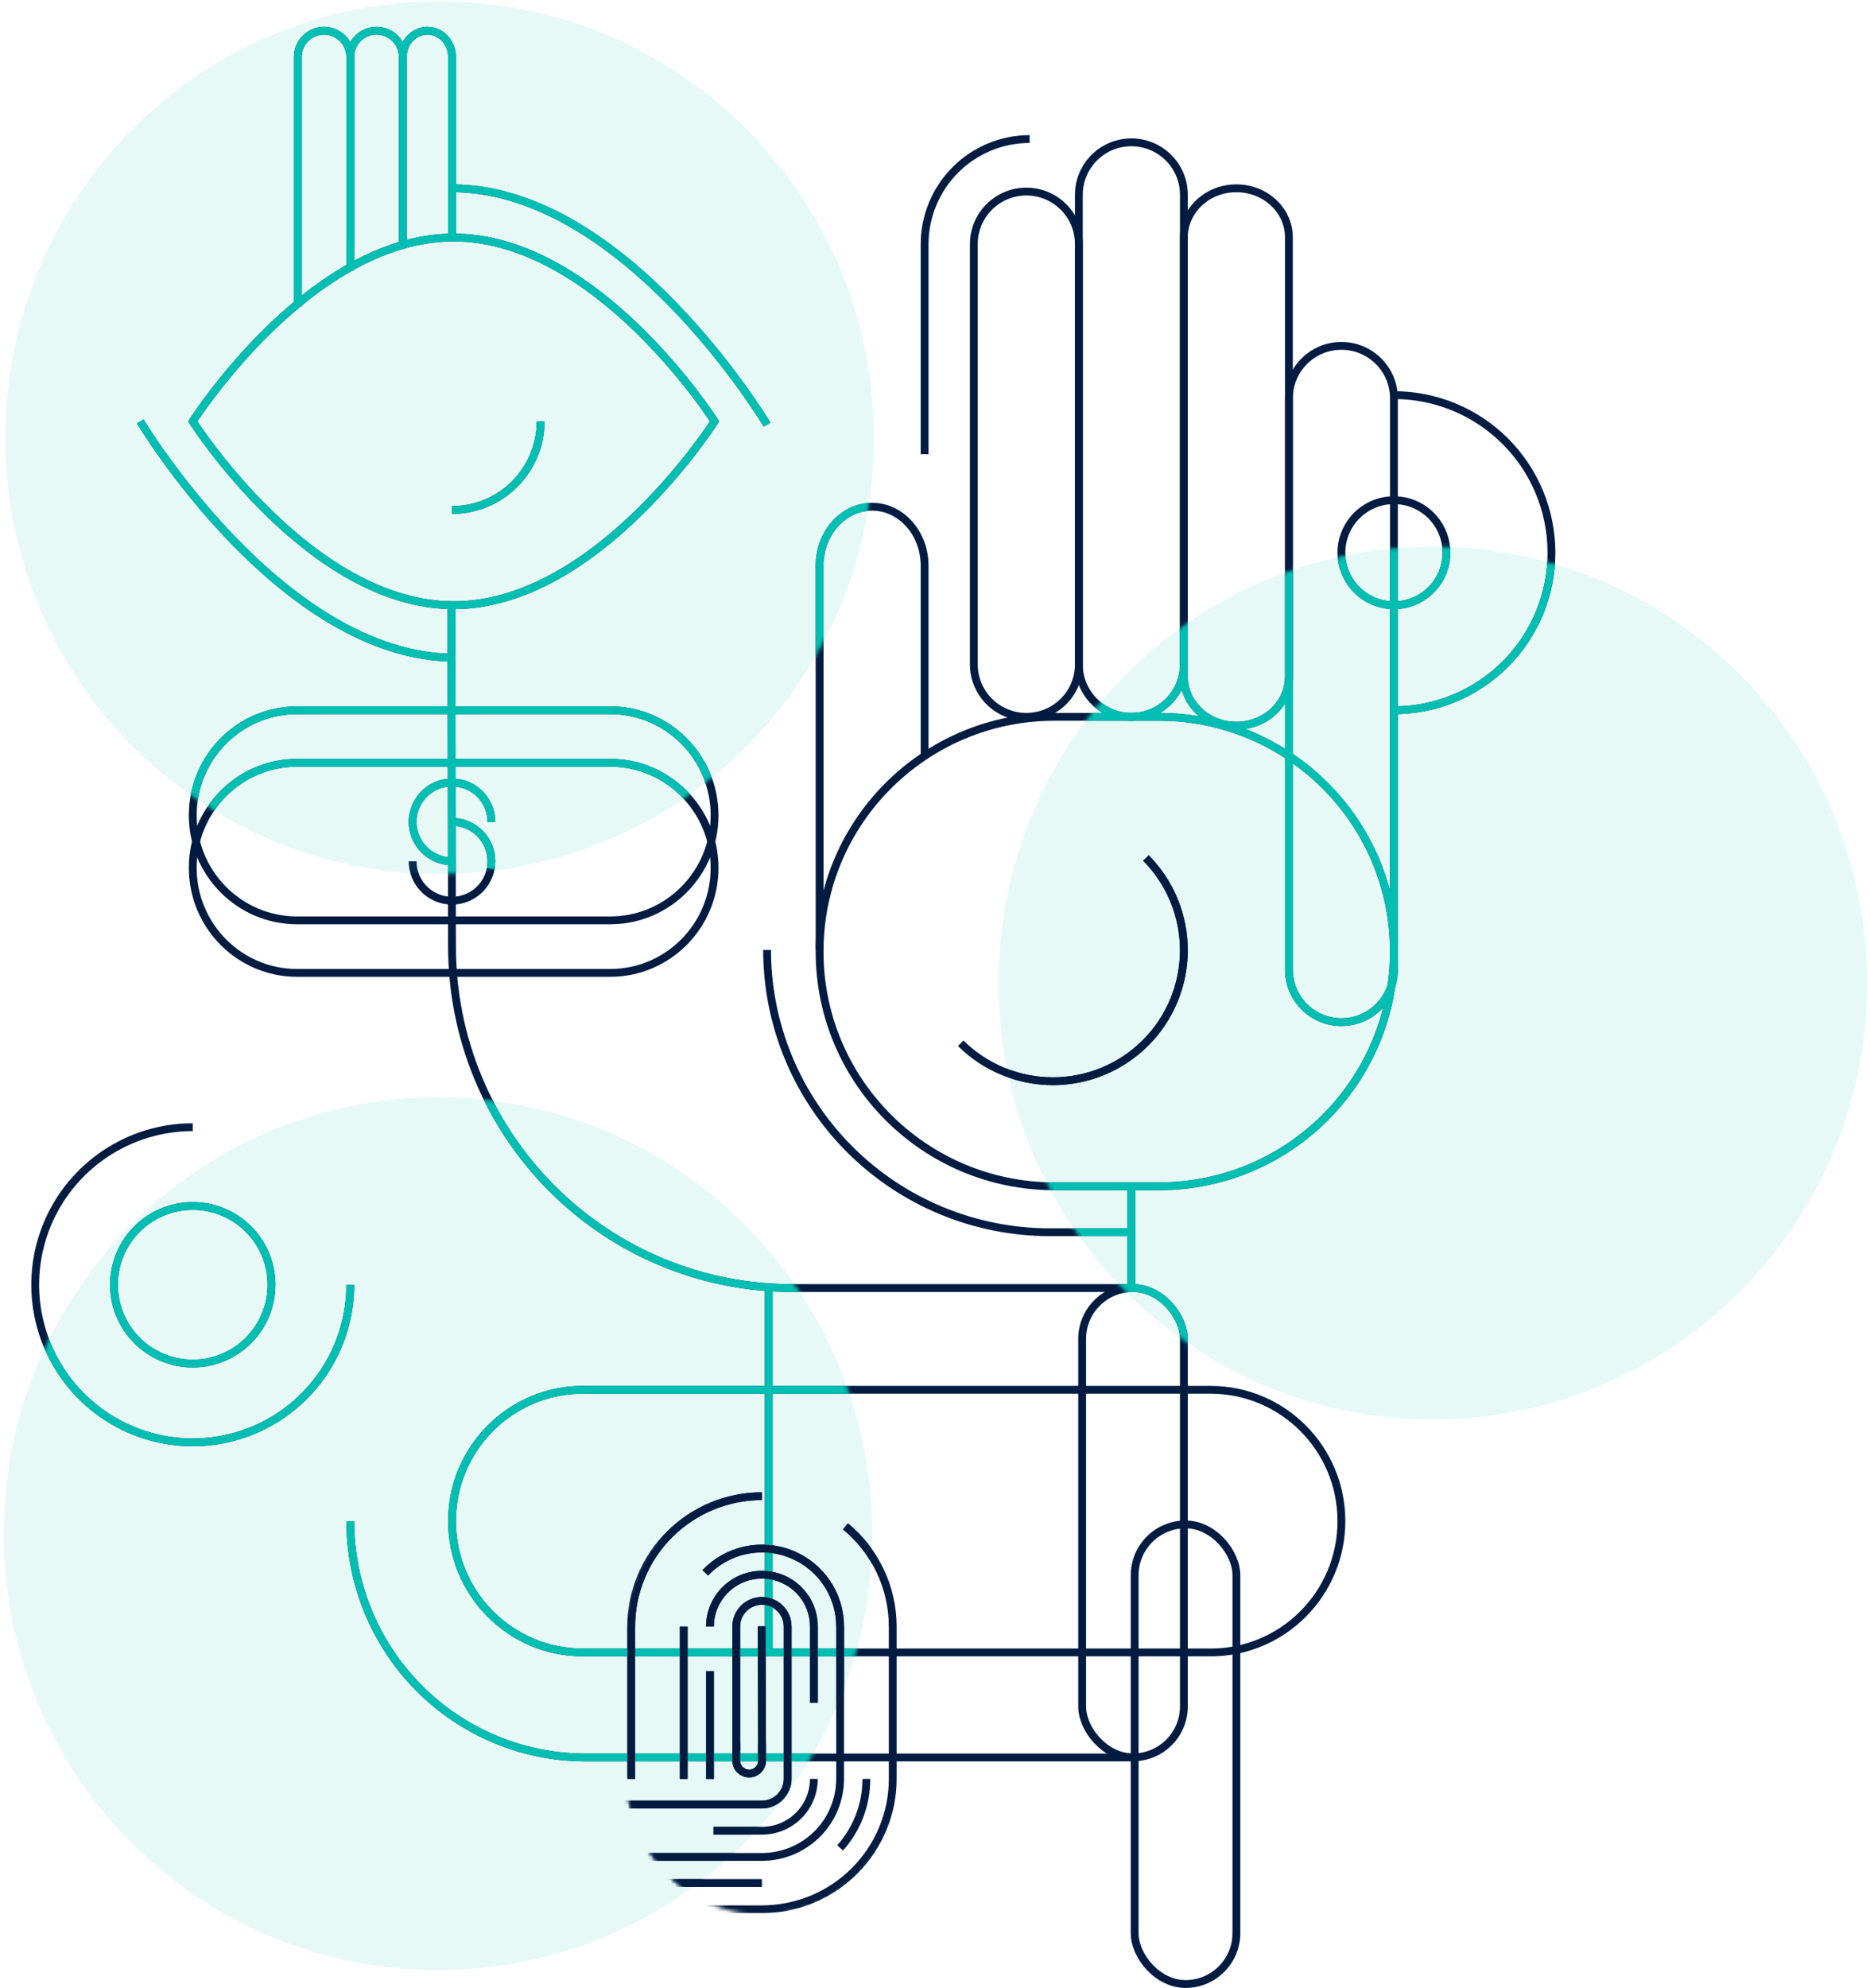 <svg width="478" height="508" viewBox="0 0 478 508" fill="none" xmlns="http://www.w3.org/2000/svg">
<path fill-rule="evenodd" clip-rule="evenodd" d="M182.654 107.68C182.654 107.68 152.795 154.659 115.961 154.659C79.126 154.659 49.268 107.68 49.268 107.68C49.268 107.68 79.126 60.701 115.961 60.701C152.795 60.701 182.654 107.68 182.654 107.68Z" stroke="#021B41" stroke-width="2"/>
<path d="M138.192 107.68C138.192 113.687 135.806 119.448 131.559 123.696C127.311 127.944 121.549 130.33 115.541 130.33" stroke="#021B41" stroke-width="2"/>
<path d="M116.38 168.081C71.905 168.081 35.845 107.68 35.845 107.68" stroke="#021B41" stroke-width="2"/>
<path d="M115.541 48.118C160.017 48.118 196.076 108.519 196.076 108.519" stroke="#021B41" stroke-width="2"/>
<path d="M102.969 14.561C102.969 12.781 103.631 11.074 104.81 9.816C105.989 8.557 107.588 7.85 109.255 7.85C110.922 7.85 112.521 8.557 113.699 9.816C114.881 11.074 115.541 12.781 115.541 14.561V61.54" stroke="#021B41" stroke-width="2"/>
<path d="M89.535 69.09V14.54C89.535 12.766 90.243 11.064 91.501 9.809C92.759 8.555 94.467 7.85 96.246 7.85C98.026 7.85 99.734 8.555 100.992 9.809C102.25 11.064 102.958 12.766 102.958 14.54V63.377" stroke="#021B41" stroke-width="2"/>
<path d="M76.113 78.318V14.561C76.113 12.781 76.82 11.074 78.079 9.816C79.337 8.557 81.044 7.85 82.824 7.85C84.604 7.85 86.311 8.557 87.57 9.816C88.828 11.074 89.535 12.781 89.535 14.561V61.54" stroke="#021B41" stroke-width="2"/>
<path fill-rule="evenodd" clip-rule="evenodd" d="M309.452 355.158H148.974C130.512 355.158 115.541 370.182 115.541 388.714C115.541 407.246 130.512 422.27 148.974 422.27H309.452C327.914 422.27 342.885 407.246 342.885 388.714C342.885 370.182 327.914 355.158 309.452 355.158Z" stroke="#021B41" stroke-width="2"/>
<path d="M290.034 449.115H149.685C141.785 449.115 133.966 447.553 126.668 444.517C119.369 441.482 112.738 437.033 107.152 431.424C101.567 425.815 97.137 419.157 94.114 411.829C91.091 404.5 89.535 396.646 89.535 388.714" stroke="#021B41" stroke-width="2"/>
<path fill-rule="evenodd" clip-rule="evenodd" d="M49.268 348.447C60.388 348.447 69.401 339.433 69.401 328.313C69.401 317.193 60.388 308.179 49.268 308.179C38.148 308.179 29.134 317.193 29.134 328.313C29.134 339.433 38.148 348.447 49.268 348.447Z" stroke="#021B41" stroke-width="2"/>
<path d="M89.535 328.313C89.535 336.277 87.173 344.062 82.749 350.684C78.324 357.306 72.035 362.468 64.677 365.515C57.319 368.563 49.223 369.36 41.412 367.807C33.601 366.253 26.426 362.418 20.794 356.786C15.162 351.155 11.327 343.98 9.774 336.168C8.22 328.358 9.017 320.261 12.065 312.903C15.113 305.545 20.274 299.256 26.896 294.832C33.518 290.407 41.303 288.045 49.267 288.045" stroke="#021B41" stroke-width="2"/>
<path fill-rule="evenodd" clip-rule="evenodd" d="M155.977 181.504H75.945C61.212 181.504 49.268 193.523 49.268 208.349C49.268 223.175 61.212 235.194 75.945 235.194H155.977C170.709 235.194 182.654 223.175 182.654 208.349C182.654 193.523 170.709 181.504 155.977 181.504Z" stroke="#021B41" stroke-width="2"/>
<path fill-rule="evenodd" clip-rule="evenodd" d="M155.977 194.926H75.945C61.212 194.926 49.268 206.946 49.268 221.771C49.268 236.597 61.212 248.616 75.945 248.616H155.977C170.709 248.616 182.654 236.597 182.654 221.771C182.654 206.946 170.709 194.926 155.977 194.926Z" stroke="#021B41" stroke-width="2"/>
<path d="M289.195 302.307V329.152H202.368C179.339 329.152 157.258 319.96 140.975 303.598C124.691 287.236 115.541 265.044 115.541 241.905L115.383 154.485" stroke="#021B41" stroke-width="2"/>
<path d="M196.496 328.313V422.27" stroke="#021B41" stroke-width="2"/>
<rect x="290.034" y="389.553" width="26.006" height="117.447" rx="13.003" stroke="#021B41" stroke-width="2"/>
<rect x="276.611" y="329.152" width="26.006" height="119.923" rx="13.003" stroke="#021B41" stroke-width="2"/>
<mask id="mask0_2_22073" style="mask-type:alpha" maskUnits="userSpaceOnUse" x="160" y="380" width="71" height="110">
<path fill-rule="evenodd" clip-rule="evenodd" d="M195.238 380.325V380.325C175.775 380.325 160.003 396.747 160.003 417.005V452.703C160.003 472.961 175.775 489.383 195.238 489.383V489.383C214.7 489.383 230.472 472.961 230.472 452.703V417.005C230.472 396.747 214.7 380.325 195.238 380.325Z" fill="white"/>
</mask>
<g mask="url(#mask0_2_22073)">
<path d="M216.116 390.047C219.894 393.166 222.935 397.076 225.022 401.501C227.109 405.926 228.196 410.755 228.196 415.645V454.591C228.19 463.424 224.666 471.892 218.398 478.137C212.136 484.383 203.64 487.896 194.781 487.904H156.124" stroke="#021B41" stroke-width="2"/>
<path d="M161.346 454.591V415.645C161.359 406.814 164.883 398.348 171.144 392.103C177.406 385.859 185.895 382.345 194.754 382.332" stroke="#021B41" stroke-width="2"/>
<path d="M194.754 481.2H155.594" stroke="#021B41" stroke-width="2"/>
<path d="M221.458 454.591C221.465 461.089 219.076 467.364 214.747 472.221" stroke="#021B41" stroke-width="2"/>
<path d="M180.278 401.916C183.03 399.026 186.587 397.026 190.493 396.173C194.399 395.32 198.466 395.655 202.184 397.133C205.895 398.611 209.076 401.166 211.318 404.466C213.552 407.766 214.747 411.66 214.747 415.645V454.591C214.74 459.876 212.633 464.943 208.888 468.679C205.137 472.416 200.056 474.518 194.754 474.523H155.057" stroke="#021B41" stroke-width="2"/>
<path d="M174.768 454.591V415.645" stroke="#021B41" stroke-width="2"/>
<path d="M208.036 454.591C208.036 458.103 206.633 461.469 204.143 463.952C201.654 466.435 198.278 467.83 194.754 467.832H182.372" stroke="#021B41" stroke-width="2"/>
<path d="M181.479 415.645C181.479 412.133 182.882 408.766 185.372 406.282C187.862 403.799 191.238 402.404 194.761 402.404C198.284 402.404 201.66 403.799 204.15 406.282C206.647 408.766 208.043 412.133 208.043 415.645V435.115" stroke="#021B41" stroke-width="2"/>
<path d="M181.479 454.591V427.066" stroke="#021B41" stroke-width="2"/>
<path d="M188.191 447.312V415.645C188.191 413.908 188.882 412.241 190.117 411.013C191.345 409.785 193.016 409.095 194.761 409.095C196.506 409.095 198.177 409.785 199.405 411.013C200.64 412.241 201.331 413.908 201.331 415.645V454.591C201.331 456.328 200.64 457.993 199.405 459.221C198.17 460.449 196.506 461.14 194.761 461.142H155.165" stroke="#021B41" stroke-width="2"/>
<path d="M194.808 449.908L194.7 415.585" stroke="#021B41" stroke-width="2"/>
<path d="M194.808 445.566V449.908C194.808 450.783 194.459 451.623 193.841 452.243C193.217 452.863 192.378 453.211 191.499 453.213V453.213C190.62 453.211 189.781 452.863 189.157 452.243C188.539 451.623 188.19 450.783 188.19 449.908V445.566" stroke="#021B41" stroke-width="2"/>
</g>
<path d="M125.608 210.027C125.608 208.036 125.019 206.089 123.913 204.434C122.807 202.778 121.231 201.488 119.396 200.726C117.555 199.964 115.528 199.765 113.575 200.153C111.625 200.542 109.831 201.5 108.423 202.908C107.015 204.316 106.056 206.11 105.668 208.063C105.28 210.015 105.479 212.039 106.241 213.879C107.003 215.718 108.294 217.291 109.949 218.397C111.604 219.504 113.551 220.094 115.542 220.094" stroke="#021B41" stroke-width="2"/>
<path d="M105.475 220.094C105.475 222.085 106.065 224.031 107.171 225.687C108.278 227.342 109.85 228.633 111.689 229.394C113.529 230.156 115.555 230.355 117.509 229.967C119.457 229.579 121.252 228.62 122.662 227.212C124.067 225.804 125.027 224.011 125.418 222.057C125.802 220.105 125.603 218.081 124.842 216.241C124.08 214.402 122.788 212.83 121.132 211.724C119.477 210.617 117.536 210.027 115.542 210.027" stroke="#021B41" stroke-width="2"/>
<path fill-rule="evenodd" clip-rule="evenodd" d="M329.463 60.652C329.463 53.73 323.452 48.118 316.037 48.118C308.629 48.118 302.618 53.73 302.618 60.652V172.914C302.618 179.836 308.629 185.448 316.037 185.448C323.452 185.448 329.463 179.836 329.463 172.914V60.652Z" stroke="#021B41" stroke-width="2"/>
<path fill-rule="evenodd" clip-rule="evenodd" d="M302.618 49.772C302.618 42.372 296.607 36.373 289.192 36.373C281.783 36.373 275.772 42.372 275.772 49.772V169.782C275.772 177.182 281.783 183.182 289.192 183.182C296.607 183.182 302.618 177.182 302.618 169.782V49.772Z" stroke="#021B41" stroke-width="2"/>
<path d="M209.499 242.744V144.534C209.499 136.227 215.539 129.492 222.922 129.492C230.304 129.492 236.344 136.227 236.344 144.534V192.886" stroke="#021B41" stroke-width="2"/>
<path fill-rule="evenodd" clip-rule="evenodd" d="M296.25 183.182H269.557C236.385 183.182 209.499 210.036 209.499 243.164C209.499 276.291 236.385 303.145 269.557 303.145H296.25C329.422 303.145 356.308 276.291 356.308 243.164C356.308 210.036 329.422 183.182 296.25 183.182Z" stroke="#021B41" stroke-width="2"/>
<path fill-rule="evenodd" clip-rule="evenodd" d="M356.308 101.787C356.308 94.385 350.297 88.385 342.889 88.385C335.474 88.385 329.463 94.385 329.463 101.787V247.798C329.463 255.2 335.474 261.2 342.889 261.2C350.297 261.2 356.308 255.2 356.308 247.798V101.787Z" stroke="#021B41" stroke-width="2"/>
<path d="M292.916 219.255C299.149 225.542 302.637 234.043 302.617 242.896C302.597 251.75 299.075 260.235 292.815 266.495C286.555 272.756 278.065 276.281 269.214 276.3C260.362 276.32 251.859 272.831 245.572 266.598" stroke="#021B41" stroke-width="2"/>
<path d="M236.344 116.069V62.426C236.344 55.294 239.171 48.454 244.209 43.41C249.24 38.367 256.067 35.534 263.189 35.534" stroke="#021B41" stroke-width="2"/>
<path fill-rule="evenodd" clip-rule="evenodd" d="M275.773 62.357C275.773 54.956 269.762 48.956 262.347 48.956C254.939 48.956 248.928 54.956 248.928 62.357V169.781C248.928 177.182 254.939 183.182 262.347 183.182C269.762 183.182 275.773 177.182 275.773 169.781V62.357Z" stroke="#021B41" stroke-width="2"/>
<path d="M290.034 314.89H268.37C249.196 314.89 230.807 307.289 217.25 293.759C203.693 280.229 196.076 261.878 196.076 242.744V242.744" stroke="#021B41" stroke-width="2"/>
<path fill-rule="evenodd" clip-rule="evenodd" d="M356.308 154.659C363.724 154.659 369.73 148.65 369.73 141.236C369.73 133.823 363.724 127.814 356.308 127.814C348.892 127.814 342.885 133.823 342.885 141.236C342.885 148.65 348.892 154.659 356.308 154.659Z" stroke="#021B41" stroke-width="2"/>
<path d="M356.308 100.969C366.985 100.969 377.227 105.211 384.783 112.763C392.334 120.315 396.575 130.557 396.575 141.236C396.575 151.916 392.334 162.158 384.783 169.71C377.227 177.262 366.985 181.504 356.308 181.504" stroke="#021B41" stroke-width="2"/>
<path opacity="0.1" fill-rule="evenodd" clip-rule="evenodd" d="M223.365 111.851C223.365 173.431 173.669 223.351 112.365 223.351C51.062 223.351 1.365 173.431 1.365 111.851C1.365 50.271 51.062 0.351 112.365 0.351C173.669 0.351 223.365 50.271 223.365 111.851ZM477.258 251.207C477.258 312.787 427.562 362.707 366.258 362.707C304.955 362.707 255.258 312.787 255.258 251.207C255.258 189.628 304.955 139.707 366.258 139.707C427.562 139.707 477.258 189.628 477.258 251.207ZM111.964 503.422C173.268 503.422 222.964 453.502 222.964 391.922C222.964 330.342 173.268 280.422 111.964 280.422C50.661 280.422 0.964 330.342 0.964 391.922C0.964 453.502 50.661 503.422 111.964 503.422Z" fill="#00BFB2"/>
<mask id="mask1_2_22073" style="mask-type:alpha" maskUnits="userSpaceOnUse" x="0" y="0" width="478" height="504">
<path fill-rule="evenodd" clip-rule="evenodd" d="M223.365 111.851C223.365 173.431 173.669 223.351 112.365 223.351C51.062 223.351 1.365 173.431 1.365 111.851C1.365 50.271 51.062 0.351 112.365 0.351C173.669 0.351 223.365 50.271 223.365 111.851ZM477.258 251.207C477.258 312.787 427.562 362.707 366.258 362.707C304.955 362.707 255.258 312.787 255.258 251.207C255.258 189.628 304.955 139.707 366.258 139.707C427.562 139.707 477.258 189.628 477.258 251.207ZM111.964 503.422C173.268 503.422 222.964 453.502 222.964 391.922C222.964 330.342 173.268 280.422 111.964 280.422C50.661 280.422 0.964 330.342 0.964 391.922C0.964 453.502 50.661 503.422 111.964 503.422Z" fill="white"/>
</mask>
<g mask="url(#mask1_2_22073)">
<path fill-rule="evenodd" clip-rule="evenodd" d="M182.654 107.68C182.654 107.68 152.795 154.659 115.961 154.659C79.126 154.659 49.268 107.68 49.268 107.68C49.268 107.68 79.126 60.701 115.961 60.701C152.795 60.701 182.654 107.68 182.654 107.68Z" stroke="#00BFB2" stroke-width="2"/>
<path d="M138.192 107.68C138.192 113.687 135.806 119.448 131.559 123.696C127.311 127.944 121.549 130.33 115.541 130.33" stroke="#00BFB2" stroke-width="2"/>
<path d="M116.38 168.081C71.905 168.081 35.845 107.68 35.845 107.68" stroke="#00BFB2" stroke-width="2"/>
<path d="M115.541 48.118C160.017 48.118 196.076 108.519 196.076 108.519" stroke="#00BFB2" stroke-width="2"/>
<path d="M102.969 14.561C102.969 12.781 103.631 11.074 104.81 9.816C105.989 8.557 107.588 7.85 109.255 7.85C110.922 7.85 112.521 8.557 113.699 9.816C114.881 11.074 115.541 12.781 115.541 14.561V61.54" stroke="#00BFB2" stroke-width="2"/>
<path d="M89.535 69.09V14.54C89.535 12.766 90.243 11.064 91.501 9.809C92.759 8.555 94.467 7.85 96.246 7.85C98.026 7.85 99.734 8.555 100.992 9.809C102.25 11.064 102.958 12.766 102.958 14.54V63.377" stroke="#00BFB2" stroke-width="2"/>
<path d="M76.113 78.318V14.561C76.113 12.781 76.82 11.074 78.079 9.816C79.337 8.557 81.044 7.85 82.824 7.85C84.604 7.85 86.311 8.557 87.57 9.816C88.828 11.074 89.535 12.781 89.535 14.561V61.54" stroke="#00BFB2" stroke-width="2"/>
<path fill-rule="evenodd" clip-rule="evenodd" d="M309.452 355.158H148.974C130.512 355.158 115.541 370.182 115.541 388.714C115.541 407.246 130.512 422.27 148.974 422.27H309.452C327.914 422.27 342.885 407.246 342.885 388.714C342.885 370.182 327.914 355.158 309.452 355.158Z" stroke="#00BFB2" stroke-width="2"/>
<path d="M290.034 449.115H149.685C141.785 449.115 133.966 447.553 126.668 444.517C119.369 441.482 112.738 437.033 107.152 431.424C101.567 425.815 97.137 419.157 94.114 411.829C91.091 404.5 89.535 396.646 89.535 388.714" stroke="#00BFB2" stroke-width="2"/>
<path fill-rule="evenodd" clip-rule="evenodd" d="M49.268 348.447C60.388 348.447 69.401 339.433 69.401 328.313C69.401 317.193 60.388 308.179 49.268 308.179C38.148 308.179 29.134 317.193 29.134 328.313C29.134 339.433 38.148 348.447 49.268 348.447Z" stroke="#00BFB2" stroke-width="2"/>
<path d="M89.535 328.313C89.535 336.277 87.173 344.062 82.749 350.684C78.324 357.306 72.035 362.468 64.677 365.515C57.319 368.563 49.223 369.36 41.412 367.807C33.601 366.253 26.426 362.418 20.794 356.786C15.162 351.155 11.327 343.98 9.774 336.168C8.22 328.358 9.017 320.261 12.065 312.903C15.113 305.545 20.274 299.256 26.896 294.832C33.518 290.407 41.303 288.045 49.267 288.045" stroke="#00BFB2" stroke-width="2"/>
<path fill-rule="evenodd" clip-rule="evenodd" d="M155.977 181.504H75.945C61.212 181.504 49.268 193.523 49.268 208.349C49.268 223.175 61.212 235.194 75.945 235.194H155.977C170.709 235.194 182.654 223.175 182.654 208.349C182.654 193.523 170.709 181.504 155.977 181.504Z" stroke="#00BFB2" stroke-width="2"/>
<path fill-rule="evenodd" clip-rule="evenodd" d="M155.977 194.926H75.945C61.212 194.926 49.268 206.946 49.268 221.771C49.268 236.597 61.212 248.616 75.945 248.616H155.977C170.709 248.616 182.654 236.597 182.654 221.771C182.654 206.946 170.709 194.926 155.977 194.926Z" stroke="#00BFB2" stroke-width="2"/>
<path d="M289.195 302.307V329.152H202.368C179.339 329.152 157.258 319.96 140.975 303.598C124.691 287.236 115.541 265.044 115.541 241.905L115.383 154.485" stroke="#00BFB2" stroke-width="2"/>
<path d="M196.496 328.313V422.27" stroke="#00BFB2" stroke-width="2"/>
<rect x="290.034" y="389.553" width="26.006" height="117.447" rx="13.003" stroke="#00BFB2" stroke-width="2"/>
<rect x="276.611" y="329.152" width="26.006" height="119.923" rx="13.003" stroke="#00BFB2" stroke-width="2"/>
<mask id="mask2_2_22073" style="mask-type:alpha" maskUnits="userSpaceOnUse" x="160" y="380" width="71" height="110">
<path fill-rule="evenodd" clip-rule="evenodd" d="M195.238 380.325V380.325C175.775 380.325 160.003 396.747 160.003 417.005V452.703C160.003 472.961 175.775 489.383 195.238 489.383V489.383C214.7 489.383 230.472 472.961 230.472 452.703V417.005C230.472 396.747 214.7 380.325 195.238 380.325Z" fill="white"/>
</mask>
<g mask="url(#mask2_2_22073)">
<path d="M216.116 390.047C219.894 393.166 222.935 397.076 225.022 401.501C227.109 405.926 228.196 410.755 228.196 415.645V454.591C228.19 463.424 224.666 471.892 218.398 478.137C212.136 484.383 203.64 487.896 194.781 487.904H156.124" stroke="#021B41" stroke-width="2"/>
<path d="M161.346 454.591V415.645C161.359 406.814 164.883 398.348 171.144 392.103C177.406 385.859 185.895 382.345 194.754 382.332" stroke="#021B41" stroke-width="2"/>
<path d="M194.754 481.2H155.594" stroke="#021B41" stroke-width="2"/>
<path d="M221.458 454.591C221.465 461.089 219.076 467.364 214.747 472.221" stroke="#021B41" stroke-width="2"/>
<path d="M180.278 401.916C183.03 399.026 186.587 397.026 190.493 396.173C194.399 395.32 198.466 395.655 202.184 397.133C205.895 398.611 209.076 401.166 211.318 404.466C213.552 407.766 214.747 411.66 214.747 415.645V454.591C214.74 459.876 212.633 464.943 208.888 468.679C205.137 472.416 200.056 474.518 194.754 474.523H155.057" stroke="#021B41" stroke-width="2"/>
<path d="M174.768 454.591V415.645" stroke="#021B41" stroke-width="2"/>
<path d="M208.036 454.591C208.036 458.103 206.633 461.469 204.143 463.952C201.654 466.435 198.278 467.83 194.754 467.832H182.372" stroke="#021B41" stroke-width="2"/>
<path d="M181.479 415.645C181.479 412.133 182.882 408.766 185.372 406.282C187.862 403.799 191.238 402.404 194.761 402.404C198.284 402.404 201.66 403.799 204.15 406.282C206.647 408.766 208.043 412.133 208.043 415.645V435.115" stroke="#021B41" stroke-width="2"/>
<path d="M181.479 454.591V427.066" stroke="#021B41" stroke-width="2"/>
<path d="M188.191 447.312V415.645C188.191 413.908 188.882 412.241 190.117 411.013C191.345 409.785 193.016 409.095 194.761 409.095C196.506 409.095 198.177 409.785 199.405 411.013C200.64 412.241 201.331 413.908 201.331 415.645V454.591C201.331 456.328 200.64 457.993 199.405 459.221C198.17 460.449 196.506 461.14 194.761 461.142H155.165" stroke="#021B41" stroke-width="2"/>
<path d="M194.808 449.908L194.7 415.585" stroke="#021B41" stroke-width="2"/>
<path d="M194.808 445.566V449.908C194.808 450.783 194.459 451.623 193.841 452.243C193.217 452.863 192.378 453.211 191.499 453.213V453.213C190.62 453.211 189.781 452.863 189.157 452.243C188.539 451.623 188.19 450.783 188.19 449.908V445.566" stroke="#021B41" stroke-width="2"/>
</g>
<path d="M125.608 210.027C125.608 208.036 125.019 206.089 123.913 204.434C122.807 202.778 121.231 201.488 119.396 200.726C117.555 199.964 115.528 199.765 113.575 200.153C111.625 200.542 109.831 201.5 108.423 202.908C107.015 204.316 106.056 206.11 105.668 208.063C105.28 210.015 105.479 212.039 106.241 213.879C107.003 215.718 108.294 217.291 109.949 218.397C111.604 219.504 113.551 220.094 115.542 220.094" stroke="#00BFB2" stroke-width="2"/>
<path fill-rule="evenodd" clip-rule="evenodd" d="M329.463 60.652C329.463 53.73 323.452 48.118 316.037 48.118C308.629 48.118 302.618 53.73 302.618 60.652V172.914C302.618 179.836 308.629 185.448 316.037 185.448C323.452 185.448 329.463 179.836 329.463 172.914V60.652Z" stroke="#00BFB2" stroke-width="2"/>
<path fill-rule="evenodd" clip-rule="evenodd" d="M302.618 49.772C302.618 42.372 296.607 36.373 289.192 36.373C281.783 36.373 275.772 42.372 275.772 49.772V169.782C275.772 177.182 281.783 183.182 289.192 183.182C296.607 183.182 302.618 177.182 302.618 169.782V49.772Z" stroke="#00BFB2" stroke-width="2"/>
<path d="M209.499 242.744V144.534C209.499 136.227 215.539 129.492 222.922 129.492C230.304 129.492 236.344 136.227 236.344 144.534V192.886" stroke="#00BFB2" stroke-width="2"/>
<path fill-rule="evenodd" clip-rule="evenodd" d="M296.25 183.182H269.557C236.385 183.182 209.499 210.036 209.499 243.164C209.499 276.291 236.385 303.145 269.557 303.145H296.25C329.422 303.145 356.308 276.291 356.308 243.164C356.308 210.036 329.422 183.182 296.25 183.182Z" stroke="#00BFB2" stroke-width="2"/>
<path fill-rule="evenodd" clip-rule="evenodd" d="M356.308 101.787C356.308 94.385 350.297 88.385 342.889 88.385C335.474 88.385 329.463 94.385 329.463 101.787V247.798C329.463 255.2 335.474 261.2 342.889 261.2C350.297 261.2 356.308 255.2 356.308 247.798V101.787Z" stroke="#00BFB2" stroke-width="2"/>
<path d="M292.916 219.255C299.149 225.542 302.637 234.043 302.617 242.896C302.597 251.75 299.075 260.235 292.815 266.495C286.555 272.756 278.065 276.281 269.214 276.3C260.362 276.32 251.859 272.831 245.572 266.598" stroke="#021B41" stroke-width="2"/>
<path d="M236.344 116.069V62.426C236.344 55.294 239.171 48.454 244.209 43.41C249.24 38.367 256.067 35.534 263.189 35.534" stroke="#00BFB2" stroke-width="2"/>
<path fill-rule="evenodd" clip-rule="evenodd" d="M275.773 62.357C275.773 54.956 269.762 48.956 262.347 48.956C254.939 48.956 248.928 54.956 248.928 62.357V169.781C248.928 177.182 254.939 183.182 262.347 183.182C269.762 183.182 275.773 177.182 275.773 169.781V62.357Z" stroke="#00BFB2" stroke-width="2"/>
<path d="M290.034 314.89H268.37C249.196 314.89 230.807 307.289 217.25 293.759C203.693 280.229 196.076 261.878 196.076 242.744V242.744" stroke="#00BFB2" stroke-width="2"/>
<path fill-rule="evenodd" clip-rule="evenodd" d="M356.308 154.659C363.724 154.659 369.73 148.65 369.73 141.236C369.73 133.823 363.724 127.814 356.308 127.814C348.892 127.814 342.885 133.823 342.885 141.236C342.885 148.65 348.892 154.659 356.308 154.659Z" stroke="#00BFB2" stroke-width="2"/>
<path d="M356.308 100.969C366.985 100.969 377.227 105.211 384.783 112.763C392.334 120.315 396.575 130.557 396.575 141.236C396.575 151.916 392.334 162.158 384.783 169.71C377.227 177.262 366.985 181.504 356.308 181.504" stroke="#00BFB2" stroke-width="2"/>
<path d="M125.418 222.057C125.802 220.105 125.603 218.081 124.841 216.241C124.08 214.402 122.788 212.83 121.132 211.724C119.476 210.617 117.536 210.027 115.542 210.027" stroke="#00BFB2" stroke-width="2"/>
</g>
</svg>
